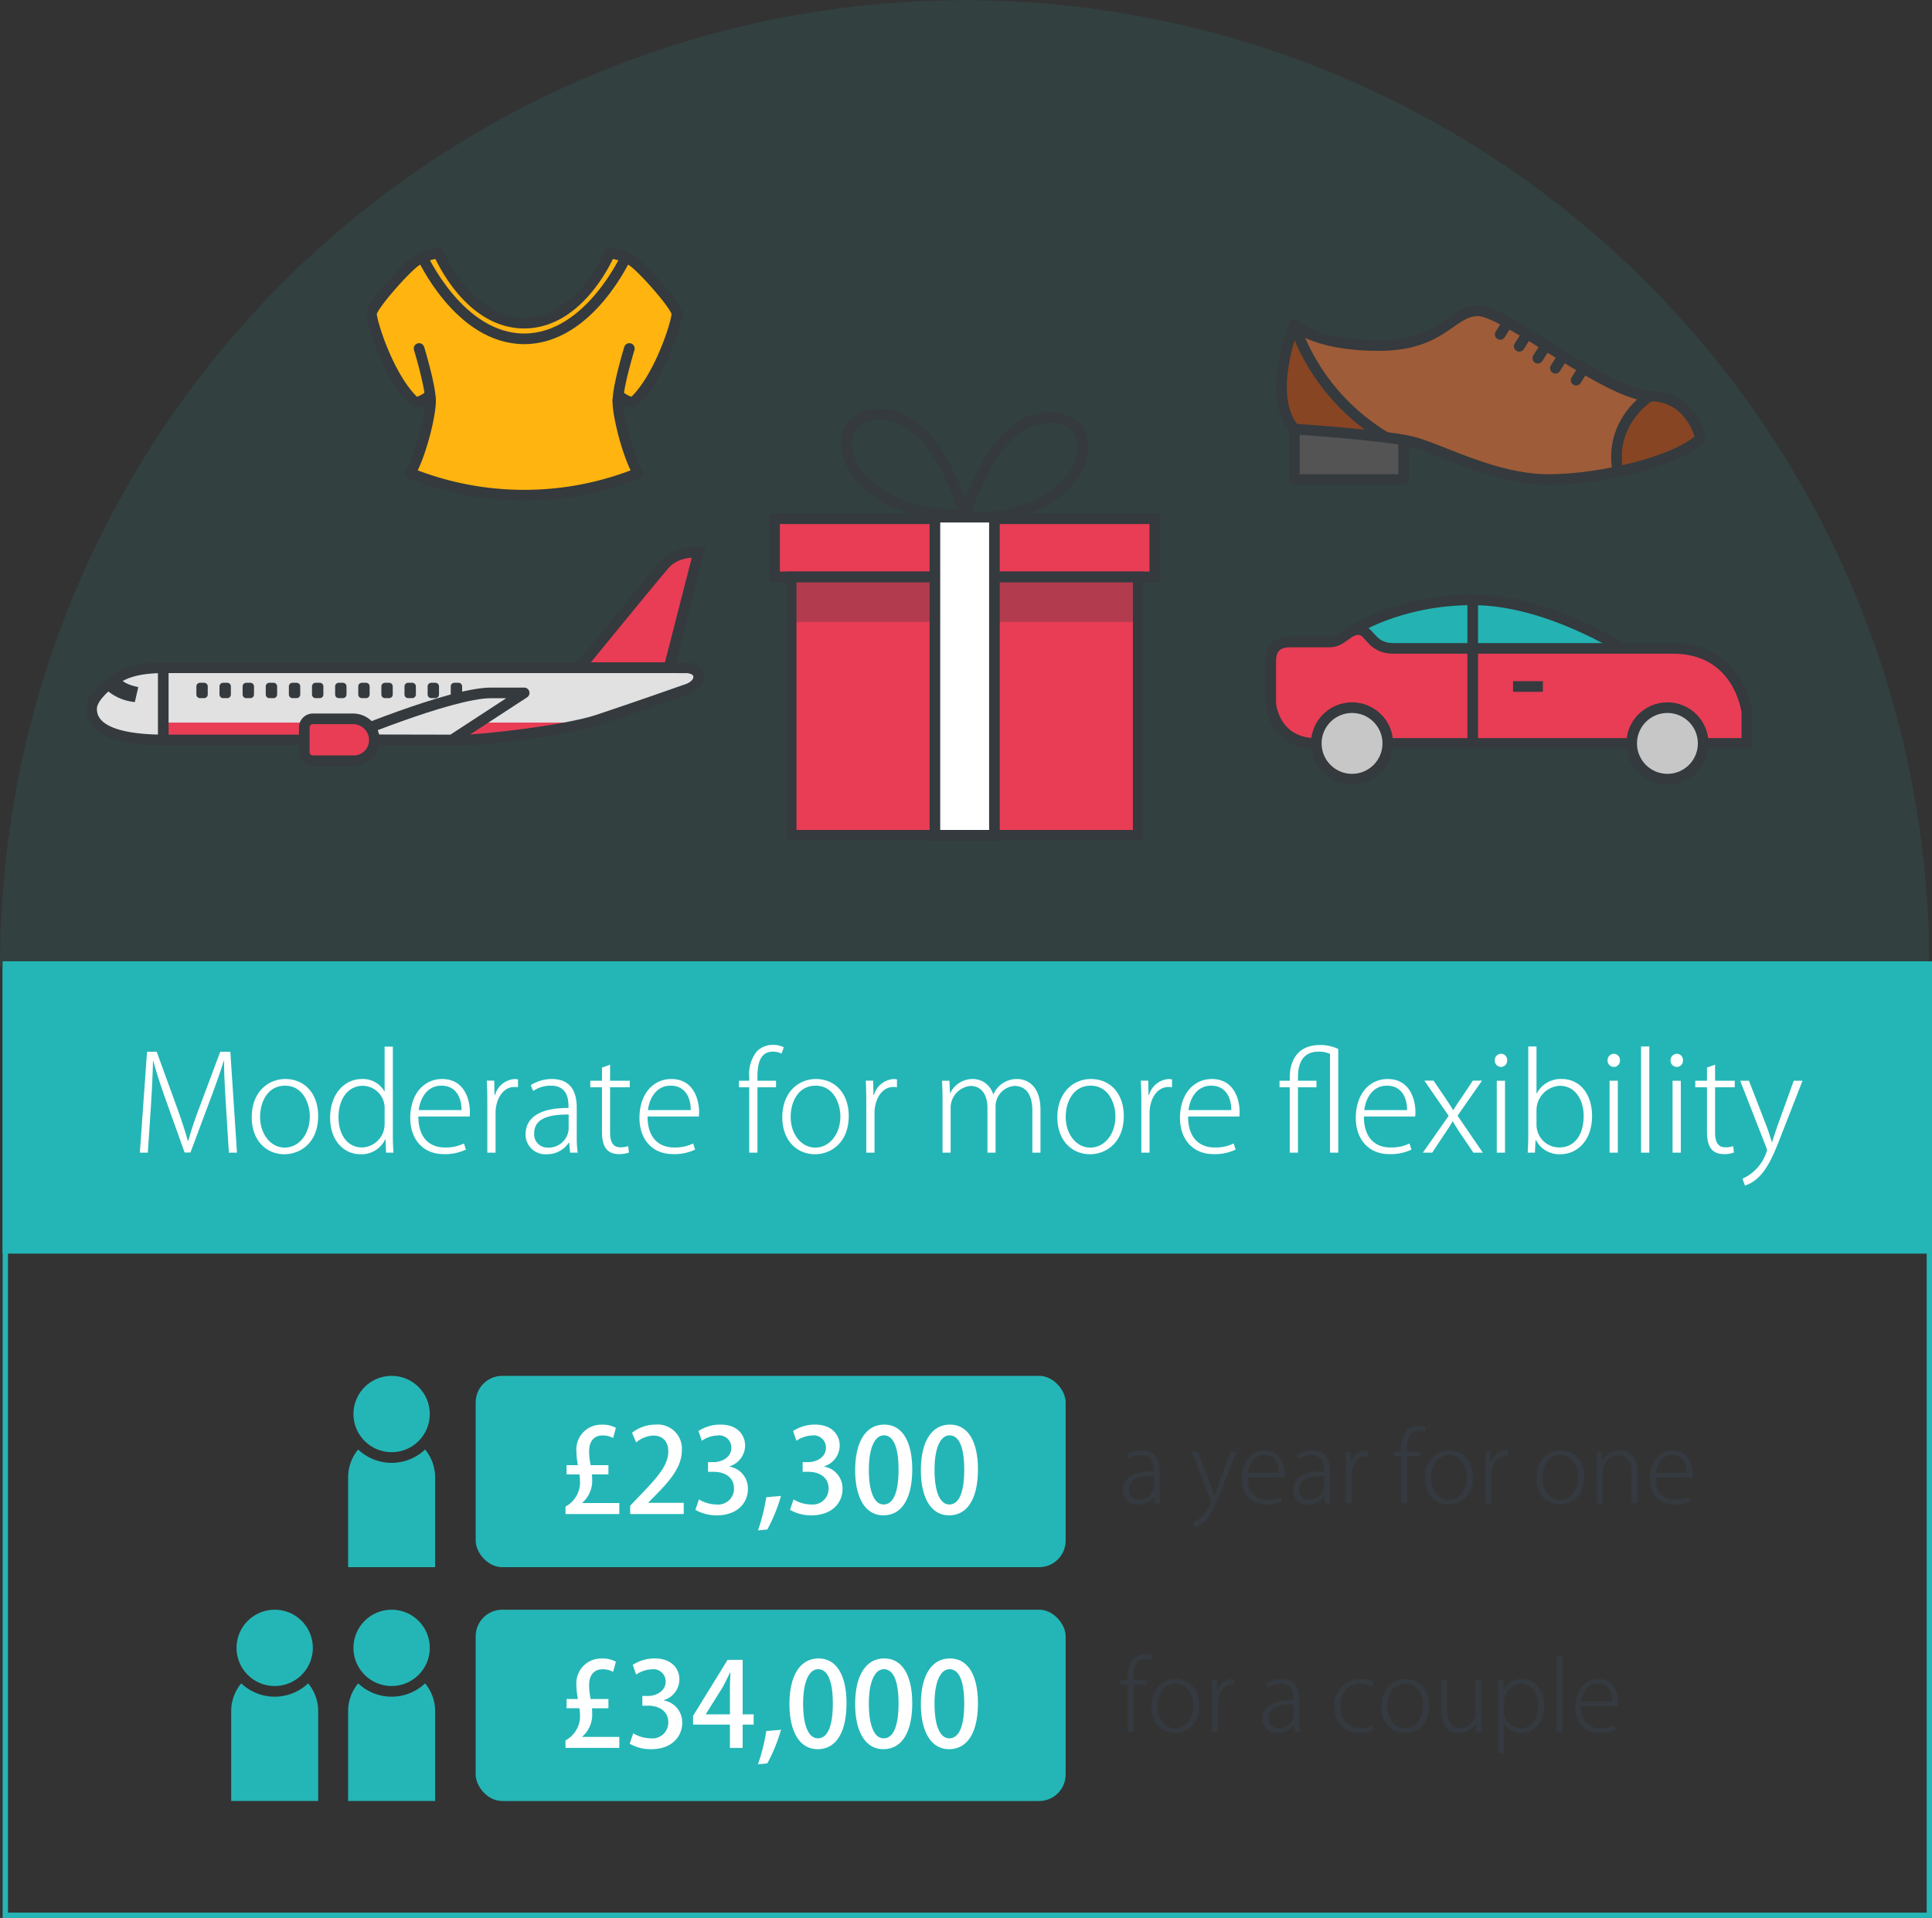 <svg xmlns="http://www.w3.org/2000/svg" xmlns:xlink="http://www.w3.org/1999/xlink" width="363.5" height="360.875" viewBox="0 0 363.5 360.875"><rect x="0" y="0" width="363.5" height="360.875" fill="#333333" stroke="none"/><defs><style>.a,.d,.i,.j,.t{fill:none;}.b{fill:#24b6b6;}.c{fill:#fff;}.d{stroke:#24b6b6;}.e{fill:#343a3f;}.f{clip-path:url(#a);}.g{opacity:0.1;isolation:isolate;}.h{fill:#e83d55;}.i,.j,.t{stroke:#343a3e;stroke-width:2px;}.i{stroke-miterlimit:10;}.j,.t{stroke-linejoin:round;}.k{opacity:0.3;}.l{clip-path:url(#c);}.m{fill:#343a3e;}.n{fill:#24b2b2;}.o{fill:#c7c7c7;}.p{fill:#e1e1e1;}.q{fill:#545454;}.r{fill:#9e5c38;}.s{fill:#874523;}.t{stroke-linecap:round;}.u{fill:#ffb410;}.v{stroke:none;}</style><clipPath id="a"><rect class="a" width="363" height="181.875"/></clipPath><clipPath id="c"><rect class="a" width="65.297" height="8.486"/></clipPath></defs><g transform="translate(-778.5 -1801.125)"><rect class="b" width="363" height="55" transform="translate(779 1982)"/><path class="c" d="M42.837,3.025h-1.9l-3.95,10.55c-.925,2.5-1.575,4.375-2.05,6.2h-.1c-.525-1.9-1.15-3.8-2.025-6.225L28.987,3.025H27.162L25.812,22h1.5l.575-8.625c.2-3.1.35-6.35.4-8.6h.075c.55,2.125,1.325,4.45,2.35,7.35l3.525,9.85h1.1l3.775-10.1c1.025-2.75,1.825-5,2.475-7.1h.075c-.025,2.125.175,5.525.35,8.35L42.562,22h1.525ZM53.187,8.15c-3.35,0-6.325,2.55-6.325,7.2,0,4.3,2.675,6.95,6.15,6.95,2.975,0,6.35-2.15,6.35-7.2C59.362,11,56.912,8.15,53.187,8.15Zm4.6,7.025c0,3.325-2.025,5.875-4.725,5.875-2.65,0-4.625-2.55-4.625-5.775,0-2.825,1.425-5.875,4.7-5.875C56.462,9.4,57.787,12.7,57.787,15.175ZM73.412,2.05h-1.55v8.4h-.05a4.625,4.625,0,0,0-4.225-2.3c-3.25,0-5.975,2.775-5.975,7.3,0,4.125,2.45,6.85,5.7,6.85a4.91,4.91,0,0,0,4.65-2.775h.075l.1,2.475h1.4c-.075-.925-.125-2.175-.125-3.2Zm-1.55,14.5a4.387,4.387,0,0,1-4.2,4.475c-3.025,0-4.475-2.7-4.475-5.675,0-3.375,1.75-5.925,4.55-5.925a4.173,4.173,0,0,1,4.125,4.425Zm14.925,3.725a7.62,7.62,0,0,1-3.625.75c-2.65,0-4.95-1.625-4.95-5.825h9.65c.025-.3.05-.525.05-.9-.025-2.1-.925-6.15-5.225-6.15-3.5,0-6,2.9-6,7.325,0,3.975,2.375,6.8,6.275,6.8a9.006,9.006,0,0,0,4.2-.85ZM78.287,14c.225-2.025,1.45-4.6,4.25-4.6,3.025,0,3.825,2.675,3.8,4.6ZM96.962,8.225a4.526,4.526,0,0,0-.575-.075,4.121,4.121,0,0,0-3.75,3h-.1l-.05-2.7h-1.4c.075,1.35.1,2.675.1,4.025V22h1.55V14.525c0-2.45,1.3-4.875,3.55-4.875a2.75,2.75,0,0,1,.675.05Zm11.05,5.275c0-2.55-.85-5.35-4.675-5.35A7.407,7.407,0,0,0,99.362,9.3l.45,1.1a5.84,5.84,0,0,1,3.325-1c3.325,0,3.325,2.875,3.325,4.2-5.3-.05-8.075,1.775-8.075,4.95a3.7,3.7,0,0,0,3.95,3.75,4.859,4.859,0,0,0,4.175-2.175h.075L106.762,22h1.425a22.625,22.625,0,0,1-.175-3.225Zm-1.525,4.125a3.751,3.751,0,0,1-3.9,3.425,2.48,2.48,0,0,1-2.575-2.725c0-3.15,3.65-3.5,6.475-3.5Zm6.275-9.15h-2.2V9.7h2.2v8.325c0,2.05.4,4.25,3.2,4.25a5.032,5.032,0,0,0,1.875-.3l-.15-1.2a4.234,4.234,0,0,1-1.475.225c-1.4,0-1.925-1.05-1.925-2.775V9.7h3.7V8.475h-3.7V5.45L112.762,6Zm17.15,11.8a7.62,7.62,0,0,1-3.625.75c-2.65,0-4.95-1.625-4.95-5.825h9.65c.025-.3.05-.525.05-.9-.025-2.1-.925-6.15-5.225-6.15-3.5,0-6,2.9-6,7.325,0,3.975,2.375,6.8,6.275,6.8a9.006,9.006,0,0,0,4.2-.85ZM121.412,14c.225-2.025,1.45-4.6,4.25-4.6,3.025,0,3.825,2.675,3.8,4.6Zm19.05-5.525h-1.925V9.7h1.925V22h1.55V9.7h3.5V8.475h-3.5V7.7c0-2.475.525-4.7,2.9-4.7a3.556,3.556,0,0,1,1.65.375l.4-1.2a4.34,4.34,0,0,0-1.975-.45,4.236,4.236,0,0,0-3.05,1.175,6.813,6.813,0,0,0-1.475,4.825Zm12.55-.325c-3.35,0-6.325,2.55-6.325,7.2,0,4.3,2.675,6.95,6.15,6.95,2.975,0,6.35-2.15,6.35-7.2C159.188,11,156.738,8.15,153.012,8.15Zm4.6,7.025c0,3.325-2.025,5.875-4.725,5.875-2.65,0-4.625-2.55-4.625-5.775,0-2.825,1.425-5.875,4.7-5.875C156.288,9.4,157.613,12.7,157.613,15.175Zm10.65-6.95a4.526,4.526,0,0,0-.575-.075,4.121,4.121,0,0,0-3.75,3h-.1l-.05-2.7h-1.4c.075,1.35.1,2.675.1,4.025V22h1.55V14.525c0-2.45,1.3-4.875,3.55-4.875a2.75,2.75,0,0,1,.675.05Zm27,5.725c0-4.95-2.925-5.8-4.35-5.8a4.784,4.784,0,0,0-4.5,2.875h-.05a3.983,3.983,0,0,0-3.775-2.875,4.66,4.66,0,0,0-4.3,2.65h-.05l-.1-2.325h-1.4c.05,1.05.1,2,.1,3.3V22h1.525V13.675a4.116,4.116,0,0,1,3.75-4.225c2.1,0,3.175,1.75,3.175,4.1V22h1.525V13.375a3.856,3.856,0,0,1,3.575-3.925c2.25,0,3.35,1.8,3.35,4.675V22h1.525Zm9.5-5.8c-3.35,0-6.325,2.55-6.325,7.2,0,4.3,2.675,6.95,6.15,6.95,2.975,0,6.35-2.15,6.35-7.2C210.938,11,208.488,8.15,204.762,8.15Zm4.6,7.025c0,3.325-2.025,5.875-4.725,5.875-2.65,0-4.625-2.55-4.625-5.775,0-2.825,1.425-5.875,4.7-5.875C208.038,9.4,209.363,12.7,209.363,15.175Zm10.65-6.95a4.526,4.526,0,0,0-.575-.075,4.121,4.121,0,0,0-3.75,3h-.1l-.05-2.7h-1.4c.075,1.35.1,2.675.1,4.025V22h1.55V14.525c0-2.45,1.3-4.875,3.55-4.875a2.75,2.75,0,0,1,.675.05Zm11.6,12.05a7.621,7.621,0,0,1-3.625.75c-2.65,0-4.95-1.625-4.95-5.825h9.65c.025-.3.05-.525.05-.9-.025-2.1-.925-6.15-5.225-6.15-3.5,0-6,2.9-6,7.325,0,3.975,2.375,6.8,6.275,6.8a9.006,9.006,0,0,0,4.2-.85ZM223.113,14c.225-2.025,1.45-4.6,4.25-4.6,3.025,0,3.825,2.675,3.8,4.6Zm20.6-4.3h3.475V8.475h-3.475V7.7c0-2.475.925-4.7,3.825-4.7a4.983,4.983,0,0,1,2.2.425V22h1.55V2.5a7.708,7.708,0,0,0-3.425-.75c-4.3,0-5.7,3.025-5.7,6.125v.6h-1.925V9.7h1.925V22h1.55Zm20.975,10.575a7.62,7.62,0,0,1-3.625.75c-2.65,0-4.95-1.625-4.95-5.825h9.65c.025-.3.05-.525.05-.9-.025-2.1-.925-6.15-5.225-6.15-3.5,0-6,2.9-6,7.325,0,3.975,2.375,6.8,6.275,6.8a9.006,9.006,0,0,0,4.2-.85ZM256.188,14c.225-2.025,1.45-4.6,4.25-4.6,3.025,0,3.825,2.675,3.8,4.6Zm20.425-5.55-2.15,3.225c-.525.75-1.025,1.475-1.5,2.3h-.075c-.5-.825-.95-1.5-1.475-2.3l-2.2-3.225h-1.725l4.575,6.625L267.212,22h1.75l2.225-3.35c.6-.9,1.125-1.65,1.6-2.525h.05c.55.9,1.025,1.7,1.6,2.525L276.712,22h1.775l-4.75-6.95,4.6-6.6Zm6.45-3.825a1.15,1.15,0,0,0-1.15-1.225,1.2,1.2,0,0,0-1.175,1.225,1.187,1.187,0,0,0,1.15,1.25A1.163,1.163,0,0,0,283.063,4.625Zm-.4,3.85h-1.55V22h1.55Zm5.925,2.4V2.025h-1.55V18.8c0,1.025-.05,2.275-.1,3.2h1.35l.125-2.35h.075a4.911,4.911,0,0,0,4.625,2.65c2.875,0,5.925-2.275,5.925-7.225,0-4.125-2.325-6.925-5.65-6.925a5.026,5.026,0,0,0-4.75,2.725Zm0,3.175a4.616,4.616,0,0,1,4.4-4.625c2.9,0,4.475,2.675,4.475,5.7,0,3.425-1.65,5.9-4.575,5.9a4.276,4.276,0,0,1-4.3-4.25Zm15.7-9.425a1.15,1.15,0,0,0-1.15-1.225,1.2,1.2,0,0,0-1.175,1.225,1.187,1.187,0,0,0,1.15,1.25A1.163,1.163,0,0,0,304.288,4.625Zm-.4,3.85h-1.55V22h1.55Zm5.925-6.45h-1.55V22h1.55Zm6.325,2.6a1.15,1.15,0,0,0-1.15-1.225,1.2,1.2,0,0,0-1.175,1.225,1.187,1.187,0,0,0,1.15,1.25A1.163,1.163,0,0,0,316.137,4.625Zm-.4,3.85h-1.55V22h1.55Zm4.925,0h-2.2V9.7h2.2v8.325c0,2.05.4,4.25,3.2,4.25a5.032,5.032,0,0,0,1.875-.3l-.15-1.2a4.234,4.234,0,0,1-1.475.225c-1.4,0-1.925-1.05-1.925-2.775V9.7h3.7V8.475h-3.7V5.45L320.663,6Zm16.325,0-3.1,8.6c-.375,1.075-.725,2.125-.975,2.95h-.05c-.25-.85-.6-1.95-.95-2.9l-3.35-8.65h-1.65L331.813,21a1.918,1.918,0,0,1,.15.575,8.376,8.376,0,0,1-4.625,5.325l.475,1.3c3.55-1.175,5.1-5,6.975-9.875l3.85-9.85Z" transform="translate(779 1996)"/><g class="d" transform="translate(779 1983)"><rect class="v" width="363" height="179"/><rect class="a" x="0.5" y="0.5" width="362" height="178"/></g><rect class="b" width="111" height="36" rx="5" transform="translate(868 2060)"/><rect class="b" width="111" height="36" rx="5" transform="translate(868 2104)"/><path class="c" d="M27.021,16.932H20.047v-.044a5.484,5.484,0,0,0,1.87-4.378c0-.33-.022-.638-.044-.968h3.1V9.8H21.631a11.98,11.98,0,0,1-.286-2.64c0-1.584.726-2.948,2.508-2.948a3.963,3.963,0,0,1,2,.484l.528-1.914a5.074,5.074,0,0,0-2.618-.594,4.661,4.661,0,0,0-4.818,4.972,15.4,15.4,0,0,0,.286,2.64H17.1v1.738h2.42a11.062,11.062,0,0,1,.11,1.716A5.2,5.2,0,0,1,16.9,17.592V19h10.12Zm12.122-.044H32.477v-.044l1.364-1.386c2.882-2.9,4.95-5.434,4.95-8.47A4.542,4.542,0,0,0,33.885,2.17a7.154,7.154,0,0,0-4.466,1.54l.77,1.826a5.323,5.323,0,0,1,3.19-1.3c2.09,0,2.86,1.408,2.86,3.014,0,2.486-1.936,4.774-5.434,8.36l-1.738,1.826V19H39.143Zm8.6-6.864a4.136,4.136,0,0,0,2.948-3.872c0-2.112-1.518-3.982-4.62-3.982a7.525,7.525,0,0,0-4.158,1.21l.638,1.826a5.578,5.578,0,0,1,2.948-.99,2.286,2.286,0,0,1,2.6,2.332c0,1.826-1.87,2.684-3.3,2.684H43.719v1.826h1.122c1.958,0,3.762.99,3.762,3.124A2.984,2.984,0,0,1,45.281,17.2,6.523,6.523,0,0,1,42,16.25l-.66,1.958a7.856,7.856,0,0,0,4.048,1.034c3.762,0,5.83-2.266,5.83-4.972a4.168,4.168,0,0,0-3.476-4.2Zm6.93,5.808a36.045,36.045,0,0,1-1.562,6.248l1.76-.176a31.5,31.5,0,0,0,2.574-6.314Zm10.868-5.808a4.136,4.136,0,0,0,2.948-3.872c0-2.112-1.518-3.982-4.62-3.982a7.525,7.525,0,0,0-4.158,1.21l.638,1.826a5.578,5.578,0,0,1,2.948-.99,2.286,2.286,0,0,1,2.6,2.332c0,1.826-1.87,2.684-3.3,2.684H61.517v1.826h1.122c1.958,0,3.762.99,3.762,3.124A2.984,2.984,0,0,1,63.079,17.2,6.523,6.523,0,0,1,59.8,16.25l-.66,1.958a7.856,7.856,0,0,0,4.048,1.034c3.762,0,5.83-2.266,5.83-4.972a4.168,4.168,0,0,0-3.476-4.2ZM76.7,19.242c3.41,0,5.434-3.058,5.434-8.668,0-5.016-1.76-8.4-5.258-8.4-3.432,0-5.478,3.168-5.478,8.58C71.4,15.832,73.243,19.242,76.7,19.242Zm.044-2.046c-1.76,0-2.772-2.42-2.772-6.534,0-4.136,1.144-6.468,2.816-6.468,1.936,0,2.772,2.53,2.772,6.468C79.557,14.094,78.9,17.2,76.741,17.2Zm12.32,2.046c3.41,0,5.434-3.058,5.434-8.668,0-5.016-1.76-8.4-5.258-8.4-3.432,0-5.478,3.168-5.478,8.58C83.759,15.832,85.607,19.242,89.061,19.242ZM89.1,17.2c-1.76,0-2.772-2.42-2.772-6.534,0-4.136,1.144-6.468,2.816-6.468,1.936,0,2.772,2.53,2.772,6.468C91.921,14.094,91.261,17.2,89.1,17.2Z" transform="translate(868 2067)"/><path class="c" d="M27.021,16.932H20.047v-.044a5.484,5.484,0,0,0,1.87-4.378c0-.33-.022-.638-.044-.968h3.1V9.8H21.631a11.98,11.98,0,0,1-.286-2.64c0-1.584.726-2.948,2.508-2.948a3.963,3.963,0,0,1,2,.484l.528-1.914a5.074,5.074,0,0,0-2.618-.594,4.661,4.661,0,0,0-4.818,4.972,15.4,15.4,0,0,0,.286,2.64H17.1v1.738h2.42a11.062,11.062,0,0,1,.11,1.716A5.2,5.2,0,0,1,16.9,17.592V19h10.12Zm8.36-6.908a4.136,4.136,0,0,0,2.948-3.872c0-2.112-1.518-3.982-4.62-3.982a7.525,7.525,0,0,0-4.158,1.21l.638,1.826a5.578,5.578,0,0,1,2.948-.99,2.286,2.286,0,0,1,2.6,2.332c0,1.826-1.87,2.684-3.3,2.684H31.355v1.826h1.122c1.958,0,3.762.99,3.762,3.124A2.984,2.984,0,0,1,32.917,17.2a6.523,6.523,0,0,1-3.278-.946l-.66,1.958a7.856,7.856,0,0,0,4.048,1.034c3.762,0,5.83-2.266,5.83-4.972a4.168,4.168,0,0,0-3.476-4.2Zm14.85,4.6H52.3V12.686H50.231V2.434H47.393L40.9,12.972v1.65h6.93V19h2.4Zm-6.93-1.98,3.168-5.06c.462-.88.88-1.694,1.386-2.75h.088c-.066.946-.11,1.936-.11,2.882v4.972H43.3Zm11.374,3.19a36.045,36.045,0,0,1-1.562,6.248l1.76-.176a31.5,31.5,0,0,0,2.574-6.314Zm9.658,3.41c3.41,0,5.434-3.058,5.434-8.668,0-5.016-1.76-8.4-5.258-8.4-3.432,0-5.478,3.168-5.478,8.58C59.031,15.832,60.879,19.242,64.333,19.242Zm.044-2.046c-1.76,0-2.772-2.42-2.772-6.534,0-4.136,1.144-6.468,2.816-6.468,1.936,0,2.772,2.53,2.772,6.468C67.193,14.094,66.533,17.2,64.377,17.2ZM76.7,19.242c3.41,0,5.434-3.058,5.434-8.668,0-5.016-1.76-8.4-5.258-8.4-3.432,0-5.478,3.168-5.478,8.58C71.4,15.832,73.243,19.242,76.7,19.242Zm.044-2.046c-1.76,0-2.772-2.42-2.772-6.534,0-4.136,1.144-6.468,2.816-6.468,1.936,0,2.772,2.53,2.772,6.468C79.557,14.094,78.9,17.2,76.741,17.2Zm12.32,2.046c3.41,0,5.434-3.058,5.434-8.668,0-5.016-1.76-8.4-5.258-8.4-3.432,0-5.478,3.168-5.478,8.58C83.759,15.832,85.607,19.242,89.061,19.242ZM89.1,17.2c-1.76,0-2.772-2.42-2.772-6.534,0-4.136,1.144-6.468,2.816-6.468,1.936,0,2.772,2.53,2.772,6.468C91.921,14.094,91.261,17.2,89.1,17.2Z" transform="translate(868 2111)"/><path class="e" d="M7.686-6.12c0-1.836-.612-3.852-3.366-3.852a5.333,5.333,0,0,0-2.862.828l.324.792a4.2,4.2,0,0,1,2.394-.72C6.57-9.072,6.57-7,6.57-6.048,2.754-6.084.756-4.77.756-2.484A2.664,2.664,0,0,0,3.6.216,3.5,3.5,0,0,0,6.606-1.35H6.66L6.786,0H7.812a16.29,16.29,0,0,1-.126-2.322Zm-1.1,2.97A2.7,2.7,0,0,1,3.78-.684,1.786,1.786,0,0,1,1.926-2.646c0-2.268,2.628-2.52,4.662-2.52ZM20.952-9.738,18.72-3.546c-.27.774-.522,1.53-.7,2.124h-.036c-.18-.612-.432-1.4-.684-2.088L14.886-9.738H13.7L17.226-.72a1.381,1.381,0,0,1,.108.414A6.03,6.03,0,0,1,14,3.528l.342.936c2.556-.846,3.672-3.6,5.022-7.11L22.14-9.738Zm9.468,8.5a5.487,5.487,0,0,1-2.61.54C25.9-.7,24.246-1.872,24.246-4.9h6.948c.018-.216.036-.378.036-.648-.018-1.512-.666-4.428-3.762-4.428-2.52,0-4.32,2.088-4.32,5.274,0,2.862,1.71,4.9,4.518,4.9A6.484,6.484,0,0,0,30.69-.414ZM24.3-5.76c.162-1.458,1.044-3.312,3.06-3.312,2.178,0,2.754,1.926,2.736,3.312Zm15.408-.36c0-1.836-.612-3.852-3.366-3.852a5.333,5.333,0,0,0-2.862.828l.324.792a4.2,4.2,0,0,1,2.394-.72c2.394,0,2.394,2.07,2.394,3.024-3.816-.036-5.814,1.278-5.814,3.564a2.664,2.664,0,0,0,2.844,2.7A3.5,3.5,0,0,0,38.628-1.35h.054L38.808,0h1.026a16.29,16.29,0,0,1-.126-2.322Zm-1.1,2.97A2.7,2.7,0,0,1,35.8-.684a1.786,1.786,0,0,1-1.854-1.962c0-2.268,2.628-2.52,4.662-2.52Zm8.28-6.768a3.259,3.259,0,0,0-.414-.054,2.967,2.967,0,0,0-2.7,2.16H43.7l-.036-1.944H42.66c.054.972.072,1.926.072,2.9V0h1.116V-5.382c0-1.764.936-3.51,2.556-3.51a1.98,1.98,0,0,1,.486.036Zm6.264.18H51.768v.882h1.386V0H54.27V-8.856h2.52v-.882H54.27V-10.3c0-1.782.378-3.384,2.088-3.384a2.56,2.56,0,0,1,1.188.27l.288-.864a3.125,3.125,0,0,0-1.422-.324,3.05,3.05,0,0,0-2.2.846,4.905,4.905,0,0,0-1.062,3.474Zm9.036-.234c-2.412,0-4.554,1.836-4.554,5.184,0,3.1,1.926,5,4.428,5,2.142,0,4.572-1.548,4.572-5.184C66.636-7.92,64.872-9.972,62.19-9.972ZM65.5-4.914c0,2.394-1.458,4.23-3.4,4.23-1.908,0-3.33-1.836-3.33-4.158,0-2.034,1.026-4.23,3.384-4.23C64.548-9.072,65.5-6.7,65.5-4.914Zm7.668-5a3.259,3.259,0,0,0-.414-.054,2.967,2.967,0,0,0-2.7,2.16h-.072l-.036-1.944H68.94c.054.972.072,1.926.072,2.9V0h1.116V-5.382c0-1.764.936-3.51,2.556-3.51a1.98,1.98,0,0,1,.486.036Zm9.954-.054c-2.412,0-4.554,1.836-4.554,5.184,0,3.1,1.926,5,4.428,5,2.142,0,4.572-1.548,4.572-5.184C87.57-7.92,85.806-9.972,83.124-9.972Zm3.312,5.058c0,2.394-1.458,4.23-3.4,4.23-1.908,0-3.33-1.836-3.33-4.158,0-2.034,1.026-4.23,3.384-4.23C85.482-9.072,86.436-6.7,86.436-4.914ZM97.614-5.9c0-3.51-2.34-4.068-3.348-4.068a3.592,3.592,0,0,0-3.258,1.926h-.036l-.09-1.692H89.874c.036.756.072,1.44.072,2.376V0h1.116V-6.03a2.986,2.986,0,0,1,2.88-3.006c1.926,0,2.556,1.548,2.556,3.276V0h1.116Zm9.558,4.662a5.487,5.487,0,0,1-2.61.54C102.654-.7,101-1.872,101-4.9h6.948c.018-.216.036-.378.036-.648-.018-1.512-.666-4.428-3.762-4.428-2.52,0-4.32,2.088-4.32,5.274,0,2.862,1.71,4.9,4.518,4.9a6.484,6.484,0,0,0,3.024-.612Zm-6.12-4.518c.162-1.458,1.044-3.312,3.06-3.312,2.178,0,2.754,1.926,2.736,3.312Z" transform="translate(989 2084)"/><path class="e" d="M1.674-9.738H.288v.882H1.674V0H2.79V-8.856H5.31v-.882H2.79V-10.3c0-1.782.378-3.384,2.088-3.384a2.56,2.56,0,0,1,1.188.27l.288-.864A3.125,3.125,0,0,0,4.932-14.6a3.05,3.05,0,0,0-2.2.846,4.905,4.905,0,0,0-1.062,3.474Zm9.036-.234c-2.412,0-4.554,1.836-4.554,5.184,0,3.1,1.926,5,4.428,5,2.142,0,4.572-1.548,4.572-5.184C15.156-7.92,13.392-9.972,10.71-9.972Zm3.312,5.058c0,2.394-1.458,4.23-3.4,4.23-1.908,0-3.33-1.836-3.33-4.158,0-2.034,1.026-4.23,3.384-4.23C13.068-9.072,14.022-6.7,14.022-4.914Zm7.668-5a3.259,3.259,0,0,0-.414-.054,2.967,2.967,0,0,0-2.7,2.16H18.5l-.036-1.944H17.46c.054.972.072,1.926.072,2.9V0h1.116V-5.382c0-1.764.936-3.51,2.556-3.51a1.98,1.98,0,0,1,.486.036Zm12.276,3.8c0-1.836-.612-3.852-3.366-3.852a5.333,5.333,0,0,0-2.862.828l.324.792a4.2,4.2,0,0,1,2.394-.72c2.394,0,2.394,2.07,2.394,3.024-3.816-.036-5.814,1.278-5.814,3.564A2.664,2.664,0,0,0,29.88.216,3.5,3.5,0,0,0,32.886-1.35h.054L33.066,0h1.026a16.29,16.29,0,0,1-.126-2.322Zm-1.1,2.97A2.7,2.7,0,0,1,30.06-.684a1.786,1.786,0,0,1-1.854-1.962c0-2.268,2.628-2.52,4.662-2.52ZM47.682-1.278A5.189,5.189,0,0,1,45.36-.72c-2.142,0-3.672-1.62-3.672-4.122,0-2.25,1.278-4.212,3.762-4.212a4.389,4.389,0,0,1,2.2.558l.342-.9a4.941,4.941,0,0,0-2.448-.576,4.879,4.879,0,0,0-4.986,5.2C40.554-1.818,42.408.2,45.18.2a6.3,6.3,0,0,0,2.754-.612Zm6.264-8.694c-2.412,0-4.554,1.836-4.554,5.184,0,3.1,1.926,5,4.428,5,2.142,0,4.572-1.548,4.572-5.184C58.392-7.92,56.628-9.972,53.946-9.972Zm3.312,5.058c0,2.394-1.458,4.23-3.4,4.23-1.908,0-3.33-1.836-3.33-4.158,0-2.034,1.026-4.23,3.384-4.23C56.3-9.072,57.258-6.7,57.258-4.914ZM68.22-9.756H67.1v6.084A2.912,2.912,0,0,1,64.242-.738c-1.818,0-2.43-1.458-2.43-3.51v-5.49H60.7v5.724c0,3.546,1.926,4.23,3.24,4.23a3.619,3.619,0,0,0,3.222-1.872h.054L67.284,0H68.31c-.054-.738-.09-1.53-.09-2.448Zm4.194,1.782-.09-1.764H71.3c.036.9.072,1.854.072,3.1V4.014h1.116V-1.494h.036A3.583,3.583,0,0,0,75.69.216c2.214,0,4.32-1.674,4.32-5.238,0-2.916-1.674-4.95-4.086-4.95a3.723,3.723,0,0,0-3.474,2Zm.072,2.232a3.328,3.328,0,0,1,3.168-3.312c2.088,0,3.24,1.926,3.24,4.086,0,2.5-1.206,4.266-3.33,4.266a3.065,3.065,0,0,1-3.078-3.132ZM83.5-14.382H82.386V0H83.5Zm9.666,13.14a5.487,5.487,0,0,1-2.61.54c-1.908,0-3.564-1.17-3.564-4.194h6.948c.018-.216.036-.378.036-.648-.018-1.512-.666-4.428-3.762-4.428-2.52,0-4.32,2.088-4.32,5.274,0,2.862,1.71,4.9,4.518,4.9a6.484,6.484,0,0,0,3.024-.612ZM87.048-5.76c.162-1.458,1.044-3.312,3.06-3.312,2.178,0,2.754,1.926,2.736,3.312Z" transform="translate(989 2127)"/><g transform="translate(259.667 2583.852)"><path class="b" d="M592.515-510.708a9.145,9.145,0,0,1-6.291-2.506,8.155,8.155,0,0,0-1.891,5.23v16.908H600.7v-16.908a8.147,8.147,0,0,0-1.891-5.23A9.143,9.143,0,0,1,592.515-510.708Z" transform="translate(0 3.224)"/><circle class="b" cx="7.182" cy="7.182" r="7.182" transform="translate(585.333 -523.852)"/></g><g transform="translate(259.667 2627.851)"><path class="b" d="M592.515-510.708a9.145,9.145,0,0,1-6.291-2.506,8.155,8.155,0,0,0-1.891,5.23v16.908H600.7v-16.908a8.147,8.147,0,0,0-1.891-5.23A9.143,9.143,0,0,1,592.515-510.708Z" transform="translate(0 3.224)"/><circle class="b" cx="7.182" cy="7.182" r="7.182" transform="translate(585.333 -523.852)"/></g><g transform="translate(237.667 2627.851)"><path class="b" d="M592.515-510.708a9.145,9.145,0,0,1-6.291-2.506,8.155,8.155,0,0,0-1.891,5.23v16.908H600.7v-16.908a8.147,8.147,0,0,0-1.891-5.23A9.143,9.143,0,0,1,592.515-510.708Z" transform="translate(0 3.224)"/><circle class="b" cx="7.182" cy="7.182" r="7.182" transform="translate(585.333 -523.852)"/></g><g class="f" transform="translate(778.5 1801.125)"><g class="g"><g class="f"><path class="b" d="M363,181.875H0A183.828,183.828,0,0,1,3.687,145.2a181.485,181.485,0,0,1,355.625,0A183.831,183.831,0,0,1,363,181.875"/></g></g></g><g transform="translate(2.583 -62.279)"><rect class="h" width="65.298" height="48.614" transform="translate(924.768 1971.949)"/><rect class="h" width="71.536" height="10.943" transform="translate(921.649 1961.006)"/><rect class="i" width="65.298" height="48.614" transform="translate(924.768 1971.949)"/><rect class="i" width="71.536" height="10.943" transform="translate(921.649 1961.006)"/><path class="j" d="M181.5,91.926s4.818-19.046,16.037-19.046S205.52,91.926,181.5,91.926Z" transform="translate(775.917 1869.08)"/><g class="k" transform="translate(924.769 1971.949)"><g transform="translate(0 0)"><g class="l"><rect class="m" width="65.298" height="8.486" transform="translate(-0.001 0)"/></g></g></g><rect class="c" width="11.2" height="59.848" transform="translate(951.817 1960.714)"/><path class="j" d="M179.894,91.26s-4.818-19.046-16.037-19.046S155.875,91.26,179.894,91.26Z" transform="translate(777.523 1869.125)"/><rect class="i" width="11.2" height="59.848" transform="translate(951.817 1960.714)"/></g><g transform="translate(0 -68)"><path class="n" d="M254.383,118.736s8.729-5.88,22.7-5.88S305.2,122,305.2,122l-16.652,5.421-32.744-1.674Z" transform="translate(778.5 1869.125)"/><path class="h" d="M320.448,139.876h8.217v-5.888S327.285,122,314.778,122H262.162c-4.312,0-4.4-3.536-6.555-3.536s-3.019,2.329-5.52,2.329h-7.418c-3.364,0-3.58,2.5-3.58,3.579v8.065s.614,7.441,8.566,7.441Z" transform="translate(778.5 1869.125)"/><path class="i" d="M320.448,139.876h8.217v-5.888S327.285,122,314.778,122H262.162c-4.312,0-4.4-3.536-6.555-3.536s-3.019,2.329-5.52,2.329h-7.418c-3.364,0-3.58,2.5-3.58,3.579v8.065s.614,7.441,8.566,7.441Z" transform="translate(778.5 1869.125)"/><path class="i" d="M305.2,122s-14.146-9.143-28.119-9.143-22.7,5.88-22.7,5.88" transform="translate(778.5 1869.125)"/><line class="i" y2="27.021" transform="translate(1055.585 1981.981)"/><line class="i" x2="5.607" transform="translate(1063.175 1998.294)"/><path class="o" d="M306.992,139.876a6.728,6.728,0,1,0,6.728-6.728,6.728,6.728,0,0,0-6.728,6.728" transform="translate(778.5 1869.125)"/><path class="o" d="M247.655,139.876a6.728,6.728,0,1,0,6.728-6.728,6.728,6.728,0,0,0-6.728,6.728" transform="translate(778.5 1869.125)"/><circle class="i" cx="6.728" cy="6.728" r="6.728" transform="translate(1085.492 2002.273)"/><circle class="i" cx="6.728" cy="6.728" r="6.728" transform="translate(1026.155 2002.273)"/></g><g transform="translate(0 -68)"><path class="h" d="M131.459,103.88l-5.581,21.767H109.04s14.261-17.465,16-19.441c2.047-2.326,5.117-2.326,6.419-2.326" transform="translate(778.5 1869.125)"/><path class="p" d="M125.878,125.647H30.715c-6.511,0-8.6,1.846-9.907,2.823-1.1.823-3.581,2.945-3.581,4.9,0,2.233,1.488,5.861,13.86,5.861H87.18c3.489,0,19.117-1.722,25.3-3.767s17.023-5.861,17.023-5.861,1.953-.7,1.953-2.233-1.9-1.721-2.279-1.721Z" transform="translate(778.5 1869.125)"/><path class="h" d="M110.756,135.963H30.715l.372,3.266H87.18Z" transform="translate(778.5 1869.125)"/><path class="i" d="M131.459,103.88l-5.581,21.767H109.04s14.261-17.465,16-19.441C127.087,103.88,130.157,103.88,131.459,103.88Z" transform="translate(778.5 1869.125)"/><path class="i" d="M125.878,125.647H30.715c-6.511,0-8.6,1.846-9.907,2.823-1.1.823-3.581,2.945-3.581,4.9,0,2.233,1.488,5.861,13.86,5.861H87.18c3.489,0,19.117-1.722,25.3-3.767s17.023-5.861,17.023-5.861,1.953-.7,1.953-2.233-1.9-1.721-2.279-1.721Z" transform="translate(778.5 1869.125)"/><path class="p" d="M63.843,139.186s20.85-8.813,28.5-8.813h6.277l-13.585,8.856Z" transform="translate(778.5 1869.125)"/><line class="i" y2="13.581" transform="translate(809.215 1994.772)"/><path class="m" d="M22.408,127.364s.465,1.307,3.609,1.911l-.646,2.821a9.408,9.408,0,0,1-5.735-2.653Z" transform="translate(778.5 1869.125)"/><path class="j" d="M63.843,139.186s20.85-8.813,28.5-8.813h6.277l-13.585,8.856Z" transform="translate(778.5 1869.125)"/><path class="h" d="M66.57,143.136H58.876a1.626,1.626,0,0,1-1.626-1.626v-4.632a1.626,1.626,0,0,1,1.626-1.626h7.542a4.018,4.018,0,0,1,4.018,4.018,3.866,3.866,0,0,1-3.866,3.866" transform="translate(778.5 1869.125)"/><path class="i" d="M66.57,143.136H58.876a1.626,1.626,0,0,1-1.626-1.626v-4.632a1.626,1.626,0,0,1,1.626-1.626h7.542a4.018,4.018,0,0,1,4.018,4.018A3.866,3.866,0,0,1,66.57,143.136Z" transform="translate(778.5 1869.125)"/><path class="m" d="M37.626,131.357h.782a.679.679,0,0,0,.679-.679v-1.529a.679.679,0,0,0-.679-.679h-.782a.679.679,0,0,0-.679.679v1.529a.679.679,0,0,0,.679.679" transform="translate(778.5 1869.125)"/><path class="m" d="M41.977,131.357h.782a.679.679,0,0,0,.679-.679v-1.529a.679.679,0,0,0-.679-.679h-.782a.679.679,0,0,0-.679.679v1.529a.679.679,0,0,0,.679.679" transform="translate(778.5 1869.125)"/><path class="m" d="M46.328,131.357h.782a.679.679,0,0,0,.679-.679v-1.529a.679.679,0,0,0-.679-.679h-.782a.679.679,0,0,0-.679.679v1.529a.679.679,0,0,0,.679.679" transform="translate(778.5 1869.125)"/><path class="m" d="M50.679,131.357h.782a.679.679,0,0,0,.679-.679v-1.529a.679.679,0,0,0-.679-.679h-.782a.679.679,0,0,0-.679.679v1.529a.679.679,0,0,0,.679.679" transform="translate(778.5 1869.125)"/><path class="m" d="M55.03,131.357h.782a.679.679,0,0,0,.679-.679v-1.529a.679.679,0,0,0-.679-.679H55.03a.679.679,0,0,0-.679.679v1.529a.679.679,0,0,0,.679.679" transform="translate(778.5 1869.125)"/><path class="m" d="M59.381,131.357h.782a.679.679,0,0,0,.679-.679v-1.529a.679.679,0,0,0-.679-.679h-.782a.679.679,0,0,0-.679.679v1.529a.679.679,0,0,0,.679.679" transform="translate(778.5 1869.125)"/><path class="m" d="M63.732,131.357h.782a.679.679,0,0,0,.679-.679v-1.529a.679.679,0,0,0-.679-.679h-.782a.679.679,0,0,0-.679.679v1.529a.679.679,0,0,0,.679.679" transform="translate(778.5 1869.125)"/><path class="m" d="M68.083,131.357h.782a.679.679,0,0,0,.679-.679v-1.529a.679.679,0,0,0-.679-.679h-.782a.679.679,0,0,0-.679.679v1.529a.679.679,0,0,0,.679.679" transform="translate(778.5 1869.125)"/><path class="m" d="M72.434,131.357h.782a.679.679,0,0,0,.679-.679v-1.529a.679.679,0,0,0-.679-.679h-.782a.679.679,0,0,0-.679.679v1.529a.679.679,0,0,0,.679.679" transform="translate(778.5 1869.125)"/><path class="m" d="M76.785,131.357h.782a.679.679,0,0,0,.679-.679v-1.529a.679.679,0,0,0-.679-.679h-.782a.679.679,0,0,0-.679.679v1.529a.679.679,0,0,0,.679.679" transform="translate(778.5 1869.125)"/><path class="m" d="M81.136,131.357h.782a.679.679,0,0,0,.679-.679v-1.529a.679.679,0,0,0-.679-.679h-.782a.679.679,0,0,0-.679.679v1.529a.679.679,0,0,0,.679.679" transform="translate(778.5 1869.125)"/><path class="m" d="M85.487,131.357h.782a.679.679,0,0,0,.679-.679v-1.529a.679.679,0,0,0-.679-.679h-.782a.679.679,0,0,0-.679.679v1.529a.679.679,0,0,0,.679.679" transform="translate(778.5 1869.125)"/></g><g transform="translate(0 -68)"><path class="q" d="M243.532,80.731v9.5h20.546V82.785" transform="translate(778.5 1869.125)"/><path class="r" d="M243.532,61.119s-5.448,13.23,0,19.612c0,0,16.655,1.089,21.947,2.335s15.565,7.16,25.838,7.16,24.437-3.58,28.639-7.783c0,0-1.712-7.938-9.494-7.938s-27.239-16.032-32.376-16.032-6.537,6.537-18.678,6.537-15.876-3.891-15.876-3.891" transform="translate(778.5 1869.125)"/><path class="s" d="M310.461,74.5s-7.856,4.75-6.056,14.236c0,0,12.1-3.4,15.551-6.3,0,0-2.282-8-9.495-7.938" transform="translate(778.5 1869.125)"/><path class="s" d="M260.768,82.294a39.936,39.936,0,0,1-17.236-21.175s-5.643,10.586-.513,18.944l2.873.668Z" transform="translate(778.5 1869.125)"/><path class="j" d="M243.532,61.119s-5.448,13.23,0,19.612c0,0,16.655,1.089,21.947,2.335s15.565,7.16,25.838,7.16,24.437-3.58,28.639-7.783c0,0-1.712-7.938-9.494-7.938s-27.239-16.032-32.376-16.032-6.537,6.537-18.678,6.537S243.532,61.119,243.532,61.119Z" transform="translate(778.5 1869.125)"/><path class="j" d="M243.532,80.731v9.5h20.546V82.785" transform="translate(778.5 1869.125)"/><path class="j" d="M243.532,61.119a39.93,39.93,0,0,0,17.236,21.175" transform="translate(778.5 1869.125)"/><line class="t" x1="1.416" y2="2.24" transform="translate(1060.759 1929.804)"/><line class="t" x1="1.416" y2="2.24" transform="translate(1064.339 1932.044)"/><line class="t" x1="1.416" y2="2.24" transform="translate(1067.837 1934.284)"/><line class="t" x1="1.416" y2="2.24" transform="translate(1071.144 1936.176)"/><line class="t" x1="1.416" y2="2.24" transform="translate(1075.042 1938.416)"/><path class="j" d="M310.461,74.5s-7.856,4.75-6.056,14.236" transform="translate(778.5 1869.125)"/></g><g transform="translate(0 -68)"><path class="u" d="M116.728,74.659a6.305,6.305,0,0,0,2.326,1.113c4.957-4.35,8.4-15.375,8.295-16.791s-6.272-8.4-8.295-9.812a9.134,9.134,0,0,0-4.349-1.517S109.243,60.8,98.622,60.8,82.539,47.652,82.539,47.652a9.134,9.134,0,0,0-4.349,1.517c-2.023,1.416-8.193,8.4-8.294,9.812s3.338,12.441,8.294,16.791a6.305,6.305,0,0,0,2.326-1.113c1.518-1.012-.809,10.115-3.338,14.363a57.517,57.517,0,0,0,42.888,0c-2.529-4.248-4.855-15.375-3.338-14.363" transform="translate(778.5 1869.125)"/><path class="j" d="M116.728,74.659a6.305,6.305,0,0,0,2.326,1.113c4.957-4.35,8.4-15.375,8.295-16.791s-6.272-8.4-8.295-9.812a9.134,9.134,0,0,0-4.349-1.517S109.243,60.8,98.622,60.8,82.539,47.652,82.539,47.652a9.134,9.134,0,0,0-4.349,1.517c-2.023,1.416-8.193,8.4-8.294,9.812s3.338,12.441,8.294,16.791a6.305,6.305,0,0,0,2.326-1.113c1.518-1.012-.809,10.115-3.338,14.363a57.517,57.517,0,0,0,42.888,0C117.537,84.774,115.211,73.647,116.728,74.659Z" transform="translate(778.5 1869.125)"/><path class="j" d="M79.344,48.1s7,15.651,19.278,15.651S117.9,48.1,117.9,48.1" transform="translate(778.5 1869.125)"/><path class="t" d="M78.847,65.568s2.144,7.019,2.144,9.749" transform="translate(778.5 1869.125)"/><path class="t" d="M118.411,65.568s-2.144,7.019-2.144,9.749" transform="translate(778.5 1869.125)"/></g></g></svg>